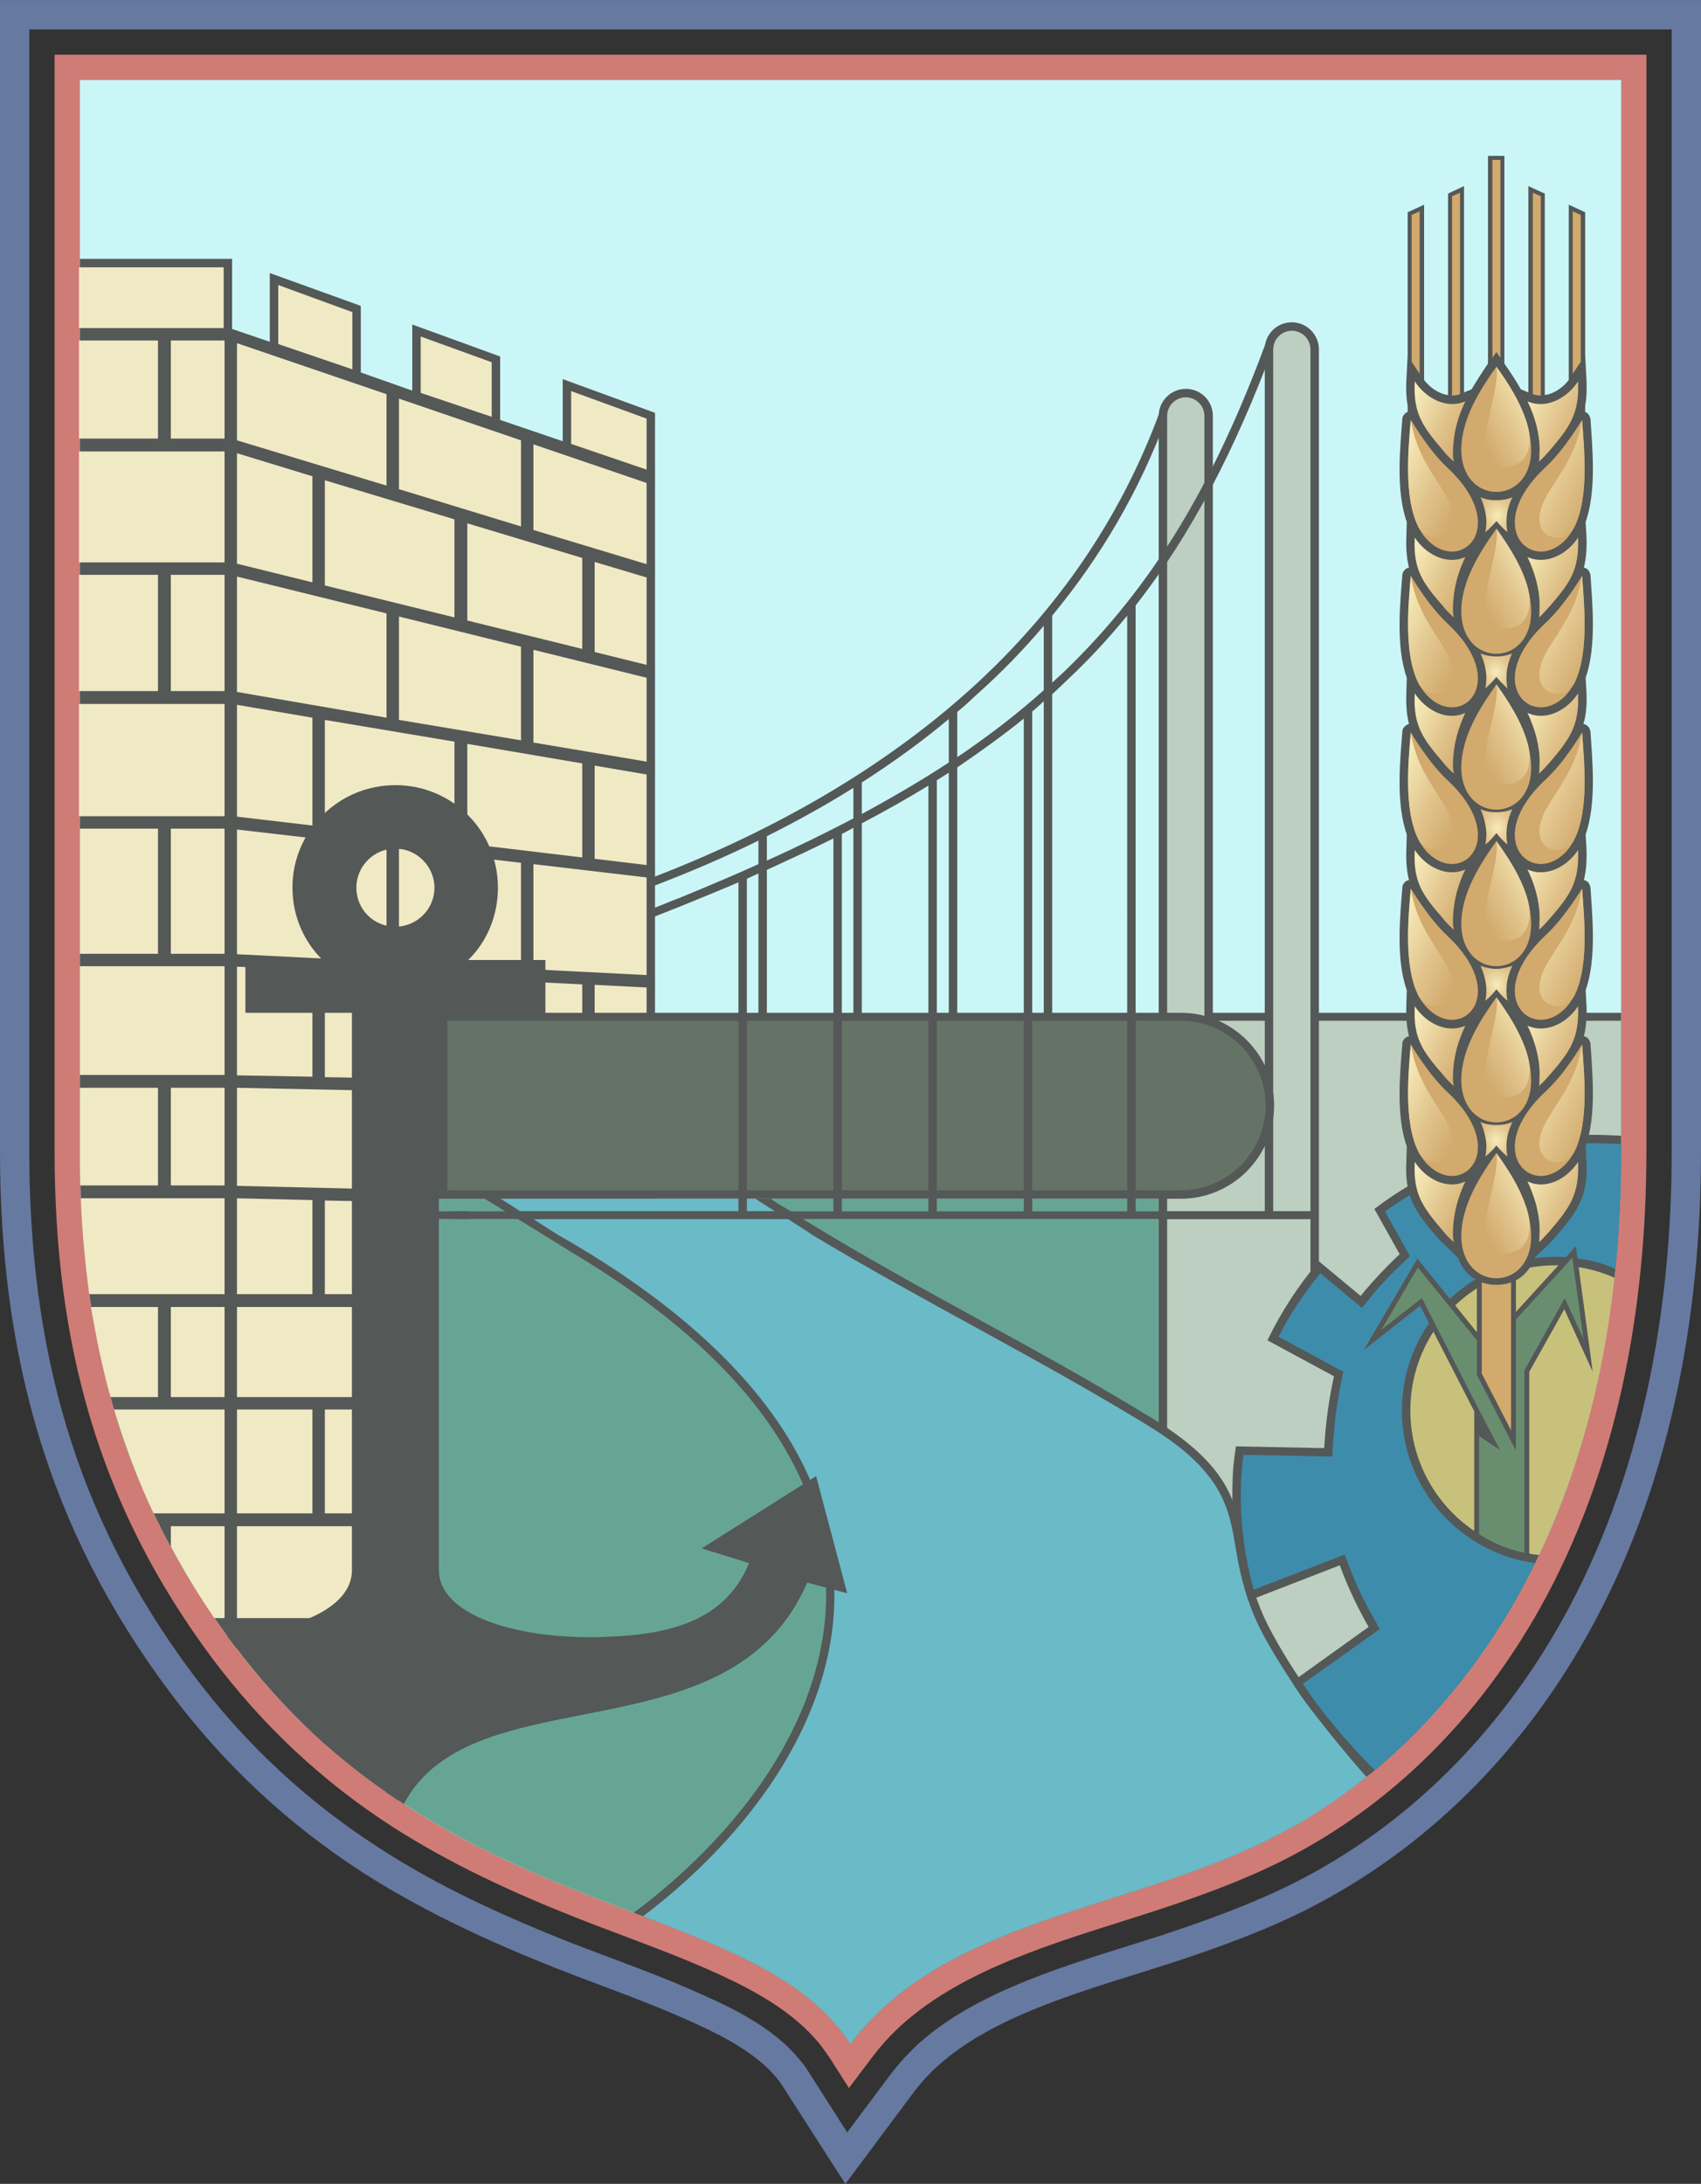 <svg xmlns="http://www.w3.org/2000/svg" xml:space="preserve" width="367.941" height="472.441" style="shape-rendering:geometricPrecision;text-rendering:geometricPrecision;image-rendering:optimizeQuality;fill-rule:evenodd;clip-rule:evenodd" viewBox="0 0 3833 4921" xmlns:xlink="http://www.w3.org/1999/xlink"><rect x="0" y="0" width="3833" height="4921" fill="#333333" stroke="none"/><defs><linearGradient id="id0" gradientUnits="userSpaceOnUse" x1="3566.27" y1="1335.25" x2="3431.63" y2="1266.65"><stop offset="0" style="stop-opacity:1;stop-color:#d2aa6d"/><stop offset=".541" style="stop-opacity:1;stop-color:#e4ca93"/><stop offset="1" style="stop-opacity:1;stop-color:#f7ebb9"/></linearGradient><linearGradient id="id1" gradientUnits="userSpaceOnUse" xlink:href="#id0" x1="3566.27" y1="2039.15" x2="3431.63" y2="1970.55"/><linearGradient id="id2" gradientUnits="userSpaceOnUse" xlink:href="#id0" x1="3566.27" y1="2391.21" x2="3431.63" y2="2322.61"/><linearGradient id="id3" gradientUnits="userSpaceOnUse" xlink:href="#id0" x1="3566.27" y1="1686.57" x2="3431.63" y2="1617.97"/><linearGradient id="id4" gradientUnits="userSpaceOnUse" xlink:href="#id0" x1="3566.27" y1="983.685" x2="3431.63" y2="915.083"/><linearGradient id="id5" gradientUnits="userSpaceOnUse" xlink:href="#id0" x1="3566.27" y1="2742.53" x2="3431.63" y2="2673.93"/><linearGradient id="id6" gradientUnits="userSpaceOnUse" xlink:href="#id0" x1="3312.09" y1="1335.25" x2="3177.45" y2="1266.65"/><linearGradient id="id7" gradientUnits="userSpaceOnUse" xlink:href="#id0" x1="3312.09" y1="2039.15" x2="3177.45" y2="1970.55"/><linearGradient id="id8" gradientUnits="userSpaceOnUse" xlink:href="#id0" x1="3312.09" y1="2391.21" x2="3177.45" y2="2322.61"/><linearGradient id="id9" gradientUnits="userSpaceOnUse" xlink:href="#id0" x1="3312.09" y1="1686.57" x2="3177.45" y2="1617.97"/><linearGradient id="id10" gradientUnits="userSpaceOnUse" xlink:href="#id0" x1="3312.09" y1="983.685" x2="3177.45" y2="915.083"/><linearGradient id="id11" gradientUnits="userSpaceOnUse" xlink:href="#id0" x1="3312.09" y1="2742.53" x2="3177.45" y2="2673.93"/><linearGradient id="id12" gradientUnits="userSpaceOnUse" xlink:href="#id0" x1="3597.07" y1="1469.26" x2="3442.68" y2="1390.58"/><linearGradient id="id13" gradientUnits="userSpaceOnUse" xlink:href="#id0" x1="3597.07" y1="1117.94" x2="3442.68" y2="1039.27"/><linearGradient id="id14" gradientUnits="userSpaceOnUse" xlink:href="#id0" x1="3597.07" y1="1822.07" x2="3442.68" y2="1743.4"/><linearGradient id="id15" gradientUnits="userSpaceOnUse" xlink:href="#id0" x1="3597.07" y1="2173.64" x2="3442.68" y2="2094.97"/><linearGradient id="id16" gradientUnits="userSpaceOnUse" xlink:href="#id0" x1="3597.07" y1="2525.45" x2="3442.68" y2="2446.78"/><linearGradient id="id17" gradientUnits="userSpaceOnUse" xlink:href="#id0" x1="3301.05" y1="1469.26" x2="3146.65" y2="1390.58"/><linearGradient id="id18" gradientUnits="userSpaceOnUse" xlink:href="#id0" x1="3301.05" y1="1117.94" x2="3146.65" y2="1039.27"/><linearGradient id="id19" gradientUnits="userSpaceOnUse" xlink:href="#id0" x1="3301.05" y1="1822.07" x2="3146.65" y2="1743.4"/><linearGradient id="id20" gradientUnits="userSpaceOnUse" xlink:href="#id0" x1="3301.05" y1="2173.64" x2="3146.65" y2="2094.97"/><linearGradient id="id21" gradientUnits="userSpaceOnUse" xlink:href="#id0" x1="3301.05" y1="2525.45" x2="3146.65" y2="2446.78"/><linearGradient id="id22" gradientUnits="userSpaceOnUse" xlink:href="#id0" x1="3329.59" y1="1692.59" x2="3463.12" y2="1617.5"/><linearGradient id="id23" gradientUnits="userSpaceOnUse" xlink:href="#id0" x1="3329.59" y1="2748.54" x2="3463.12" y2="2673.45"/><linearGradient id="id24" gradientUnits="userSpaceOnUse" xlink:href="#id0" x1="3329.59" y1="2045.17" x2="3463.12" y2="1970.07"/><linearGradient id="id25" gradientUnits="userSpaceOnUse" xlink:href="#id0" x1="3329.59" y1="2397.24" x2="3463.12" y2="2322.14"/><linearGradient id="id26" gradientUnits="userSpaceOnUse" xlink:href="#id0" x1="3329.59" y1="976.437" x2="3463.12" y2="901.343"/><linearGradient id="id27" gradientUnits="userSpaceOnUse" xlink:href="#id0" x1="3329.59" y1="1341.27" x2="3463.12" y2="1266.18"/><radialGradient id="id28" gradientUnits="userSpaceOnUse" gradientTransform="matrix(-1.067 -.615 -.544 1.206 7793 1760)" cx="3371.87" cy="1515.79" r="51.732" fx="3371.87" fy="1515.79"><stop offset="0" style="stop-opacity:1;stop-color:#f7ebb9"/><stop offset=".459" style="stop-opacity:1;stop-color:#e4ca93"/><stop offset="1" style="stop-opacity:1;stop-color:#d2aa6d"/></radialGradient><radialGradient id="id29" gradientUnits="userSpaceOnUse" gradientTransform="matrix(-1.071 -.615 -.546 1.206 8387 1542)" xlink:href="#id28" cx="3371.87" cy="2571.62" r="51.728" fx="3371.87" fy="2571.62"/><radialGradient id="id30" gradientUnits="userSpaceOnUse" gradientTransform="matrix(-1.07 -.615 -.545 1.206 7616 1832)" xlink:href="#id28" cx="3371.87" cy="1163.41" r="52.626" fx="3371.87" fy="1163.41"/><radialGradient id="id31" gradientUnits="userSpaceOnUse" gradientTransform="matrix(-1.076 -.615 -.548 1.206 8025 1687)" xlink:href="#id28" cx="3371.86" cy="1867.31" r="52.539" fx="3371.86" fy="1867.31"/><radialGradient id="id32" gradientUnits="userSpaceOnUse" gradientTransform="matrix(-1.065 -.615 -.543 1.206 8169 1615)" xlink:href="#id28" cx="3371.86" cy="2220.02" r="52.221" fx="3371.86" fy="2220.02"/><style>.fil3{fill:#545857}.fil5{fill:#bccfc0}.fil12{fill:#d2aa6d}</style></defs><g id="Layer_x0020_1"><g id="_936736800"><path d="M1765 4703c-5-8-10-15-16-22-43-52-114-90-175-118-105-49-214-86-321-128-151-60-299-128-436-216-169-109-315-246-435-407C106 3443 0 3050 0 2593V0h3833v2593c0 377-70 759-256 1091-148 265-363 483-635 620-98 49-201 86-305 120-160 52-367 105-500 211-29 23-55 49-77 78l-155 208-140-218zm56-36c-6-10-13-19-21-28-50-61-128-104-199-136-105-49-216-87-324-129-147-59-291-124-424-211-163-105-302-235-418-390-268-358-369-737-369-1180V66h3701v2527c0 365-68 737-247 1058-142 254-347 463-608 594-95 47-195 83-295 116-170 55-380 110-521 222-34 27-63 57-89 91l-98 131-88-138z" style="fill:#6679a1"/><path d="M1869 4636c-8-11-16-23-25-34-57-68-139-114-219-151-106-49-218-87-327-130-144-57-283-121-414-205-158-102-291-227-404-377-260-348-357-714-357-1146V123h3587v2470c0 355-65 718-240 1031-136 243-333 445-583 570-92 46-190 81-288 113-178 58-391 114-539 232-37 29-70 63-98 101l-49 65-44-69z" style="fill:#cf7c76"/><path d="M1916 4606c-217-340-911-261-1390-901-205-274-346-605-346-1112V180h3473v2413c0 826-356 1332-792 1551-322 161-735 181-945 462z" style="fill:#caf6f7"/><path class="fil3" d="M180 583h343v158l85 29V615l205 74v150l116 41V731l198 72v143l141 48V854l208 76v3127H897c-130-87-257-199-371-352-205-274-346-605-346-1112V583z"/><path d="M178 602v137h326V602H178zm0 165v221h178V767H178zm0 250v250h328v-250H178zm0 278v262h178v-262H178zm0 291v253h328v-253H178zm2 563h176v-282H180v282zm0 273h326v-245H180v245zm1 249h175v-220H180v142c0 27 0 53 1 78zm20 245h305v-216H182c3 76 10 148 19 216zm48 232h107v-203H205c12 71 26 139 44 203zm97 262h160v-234H257c25 84 55 162 89 234zm524 628h1v-109H732c45 40 91 76 138 109zm29 0h275v-109H899v109zm303 0h255v-109h-255v109zm255-137v-227h-117v227h117zm0-255v-207h-255v207h255zm0-236v-234h-117v234h117zm0-262v-203h-255v203h255zm0-232v-195l-117-2v197h117zm0-223v-224l-255-5v223l255 6zm0-252v-216l-117-6v219l117 3zm0-244v-220l-255-30v237l255 13zm0-248v-204l-117-20v210l117 14zm0-233v-189l-255-63v209l255 43zm0-218v-197l-117-35v203l117 29zm0-227v-183l-255-87v193l255 77zm0-213V943l-170-62v119l170 58zm-283-66-275-94v204l275 84V992zm-66-53V816l-160-58v127l160 54zM794 832V703l-167-61v133l167 57zm77 56L534 773v219l337 102V888zM506 767H385v221h121V767zm195 3134h3v-227H534v42c53 70 109 131 167 185zm31 0h292v-227H732v227zm321 0h259v-227h-259v227zm-570-255h23v-207H385v46c30 56 63 110 98 161zm51 0h337v-207H534v207zm365 0h275v-207H899v207zm-365-236h170v-234H534v234zm198 0h292v-234H732v234zm321 0h259v-234h-259v234zm-668-262h121v-203H385v203zm149 0h337v-203H534v203zm365 0h275v-203H899v203zm-365-232h170v-212l-170-4v216zm198 0h292v-205l-292-6v211zm321 0h259v-198l-259-6v204zm-668-245h121v-220H385v220zm149 1 337 8v-222l-337-7v221zm365 8 275 6v-223l-275-5v222zm-365-257 170 3v-239l-170-9v245zm198 4 292 5v-229l-292-15v239zm321 6 259 5v-220l-259-13v228zm-668-284h121v-282H385v282zm149 1 337 17v-259l-337-39v281zm365 18 275 14v-238l-275-32v256zm-365-328 170 20v-243l-170-29v252zm198 24 292 34v-227l-292-49v242zm321 37 259 31v-212l-259-44v225zm-668-344h121v-262H385v262zm149 2 337 58v-235l-337-83v260zm365 63 275 46v-211l-275-68v233zm-365-352 170 42v-239l-170-52v249zm198 49 292 72v-221l-292-88v237zm321 79 259 64v-205l-259-78v219z" style="fill:#efeac4"/><path class="fil3" d="M3653 2282H2611v1961c86-29 171-60 250-99 436-219 792-725 792-1551v-311z"/><path class="fil5" d="M2630 2300h1023v293c0 112-6 217-19 317v1c-79 640-396 1043-773 1233-73 36-151 66-231 93V2300z"/><path class="fil3" d="M2850 2747h103v240h19V787c0-34-28-61-61-61-34 0-61 27-61 61v1942H932v18h1918z"/><path class="fil5" d="M2869 2729h84V787c0-23-19-42-42-42s-42 19-42 42v1942z"/><path class="fil3" d="M2611 2685h122V937c0-34-27-61-61-61-33 0-61 27-61 61v1748z"/><path class="fil5" d="M2630 2682h84V937c0-23-19-42-42-42s-42 19-42 42v1745z"/><path class="fil3" d="M968 2282h1693c115 0 210 94 210 209 0 116-95 210-210 210H968v-419z"/><path d="M1008 2300v382h1653c105 0 191-86 191-191s-86-191-191-191H1008z" style="fill:#657366"/><path d="M2611 2701H882v1345c417 285 867 298 1034 560 172-230 479-285 761-386l-41-925h-25v-548H962v-18h1649v-28z" style="fill:#66a594"/><path class="fil3" d="M1092 2701c15 9 33 20 49 30h644c-21-12-47-28-48-30h-645zm72 44c43 26 92 57 128 79 890 534 578 1156 136 1486 214 81 395 150 488 296 210-281 623-301 945-462 81-41 159-92 233-152-85-96-164-195-227-311-117-212 4-317-272-486-268-164-507-278-774-441l-16-10-641 1z"/><path d="M3079 4004c-85-97-165-198-229-314-26-47-43-95-55-147-9-39-13-79-23-118-10-38-25-70-50-101-36-46-88-83-137-113-247-151-506-279-754-428-2-2-27-18-55-36h-574c28 18 51 33 53 34 194 110 388 255 508 438 98 150 139 318 106 494-46 241-221 454-420 605 205 78 377 147 467 288 210-281 623-301 945-462 76-38 149-85 218-140zM1746 2729c-19-12-36-23-44-28h-574c13 8 28 18 44 28h574z" style="fill:#6bbac7"/><path d="M3505 2841c48 0 93 10 134 28-26 249-88 463-176 644-166-20-295-162-295-335 0-186 151-337 337-337z" style="fill:#c8c17b"/><path class="fil3" d="M3591 2557c21 0 42 1 62 2v34c0 100-5 195-15 286-41-18-85-28-133-28-181 0-327 146-327 327 0 169 127 307 290 326-99 208-231 371-381 494-64-60-136-143-176-208l173-124c-25-44-47-90-65-139l-206 80c-23-75-36-176-36-236s3-76 8-112l199 4c3-54 10-108 22-162l-150-81c31-64 70-124 116-178l94 78c27-33 56-64 88-94l-57-102c80-61 171-107 270-136 10 40 22 87 31 125 41-11 83-18 126-24l17-130c16-1 33-2 50-2z"/><path d="m3557 2577-16 129-15 2c-41 5-82 13-123 23l-19 5-4-19c-9-35-18-70-26-105-84 26-162 66-233 118l56 100-10 10c-31 29-60 59-86 92l-12 15-94-78c-36 44-68 92-94 143l146 79-3 14c-11 52-18 105-21 159l-1 18-200-4c-4 31-6 62-6 93 0 71 10 142 29 211l205-79 7 18c17 47 39 92 64 135l8 15-173 123c43 66 103 136 162 195 141-118 266-273 361-467-169-23-300-168-300-344 0-191 155-346 346-346 48 0 94 9 135 27 9-85 13-173 13-266v-15c-20-1-41-2-62-2-11 0-22 0-34 1z" style="fill:#3e8cab"/><path class="fil3" d="M3328 2848v154l-134-166-121 206 127-100 122 238v276c38 26 80 41 124 50v-415l79-141 64 141-38-283-135 148v-108h-88z"/><path d="m3328 3020-133-164-82 140 91-71 129 252 47 90-47-31v221c34 22 67 34 102 42v-411l91-163 42 91-25-182-127 139v296l-88-171v-78z" style="fill:#698e6f"/><path class="fil12" d="M3339 2887c22 3 44 0 66-6v342l-66-128v-208z"/><path class="fil3" d="M989 2290v1248c0 102 176 154 354 151 139-3 286-23 345-167l-107-33 258-163 70 264-90-24c-173 401-753 203-909 499-134-87-266-202-384-360-5-6-9-12-14-18 5-1 8-19 12-19 58-5 115 2 159-16 66-25 110-63 110-114V2282H553v-119h174c-42-41-68-99-68-163 0-128 104-231 232-231s231 103 231 231c0 64-25 122-67 163h174v127H989zm-98-378c48 0 88 40 88 88 0 49-40 88-88 88-49 0-88-39-88-88 0-48 39-88 88-88z"/><path d="M1468 1978c284-109 528-252 723-429 189-172 332-378 420-615 2-5 7-8 12-6s8 7 6 12c-61 165-148 314-258 447v151c8-7 16-15 24-22 205-196 341-430 456-740 2-5 8-7 12-5 5 2 8 7 6 12-86 230-183 419-310 581v1374h-19V1387c-41 50-84 97-132 142-12 12-24 23-37 35v726h-19v-710c-9 8-17 16-26 23v1135h-19V1619c-47 38-97 74-150 110v561h-19v-549c-9 6-18 11-27 17v980h-19v-968c-47 29-97 57-150 85v435h-19v-425c-8 5-17 9-26 14v859h-19v-849c-48 24-98 47-150 71v330h-19v-322c-9 4-18 8-26 12v758h-19v-750c-42 18-84 35-128 53l-10 4c-17 7-41 16-58 23v-20c16-6 36-14 50-20l11-4c63-26 123-51 180-77v-53c-77 38-157 72-241 104v-20zm884-568c-46 54-95 105-149 153-15 14-30 28-46 41v102c71-48 136-98 195-151v-145zm-214 210c-61 51-126 98-196 143v71c70-38 135-76 196-116v-98zm-215 155c-62 39-127 75-195 109v55c69-31 134-63 195-95v-69z" style="fill:#545857;fill-rule:nonzero"/><path d="M3372 2595c-6 7-12 13-19 19l-22 18 7-28c2-9 2-19 1-29-1-15-5-29-11-43l-10-21 22 8c10 4 21 6 32 6s22-2 32-6l22-8-10 21c-6 14-10 28-12 43-1 10 0 20 2 29l6 28-21-18c-7-6-13-12-19-19z" style="fill:url(#id29)"/><path d="M3372 2244c-6 7-12 13-19 19l-22 18 6-28c3-10 3-20 2-30-1-15-5-29-12-43l-9-21 22 8c10 4 21 6 32 6s22-2 32-6l22-8-10 21c-6 14-10 28-12 43-1 10 0 20 2 30l7 28-22-19c-7-5-13-11-19-18z" style="fill:url(#id32)"/><path d="M3372 1892c-6 7-12 13-19 18l-22 19 7-28c2-10 2-20 1-29-1-16-6-31-12-45l-10-21 22 9c10 4 22 6 33 6s22-2 33-6l22-9-10 21c-7 14-11 29-13 45-1 9 0 19 2 29l6 28-21-19c-7-5-13-11-19-18z" style="fill:url(#id31)"/><path d="M3372 1539c-6 7-12 13-19 19l-22 18 7-28c2-9 2-19 1-29-1-15-5-29-11-43l-10-21 22 8c10 4 21 6 32 6s22-2 32-6l21-8-9 21c-6 14-10 28-12 43-1 10 0 20 2 29l7 28-22-18c-7-6-13-12-19-19z" style="fill:url(#id28)"/><path d="M3372 1188c-6 7-12 13-19 18l-22 19 7-28c2-10 2-20 1-30-1-15-5-29-12-43l-10-22 23 9c10 5 21 7 32 7s22-2 32-7l23-9-11 22c-6 14-10 28-12 43-1 10 0 20 2 30l7 28-22-19c-7-5-13-11-19-18z" style="fill:url(#id30)"/><path class="fil3" d="M3372 1174c8 9 16 18 25 25-2-10-3-21-2-32 1-17 6-32 13-47-11 5-24 7-36 7-13 0-25-2-36-7 7 15 11 30 13 47 1 11 0 22-2 32 9-7 17-16 25-25zm18-823v468c13 19 26 38 37 58l17 7V419l37 17v454c21-3 41-17 54-34V461l37 17v322l3 58c1 22 0 40-3 56v14c1 1 2 1 3 1 5 4 8 9 9 15 4 65 14 161-11 232l2 34c1 27-1 49-6 69 2 0 4 1 6 2 5 3 8 9 9 15 4 64 14 160-11 231l2 34c1 28-1 51-7 70 3 1 5 1 7 3 5 3 8 8 9 15 4 64 14 160-11 231l2 34c1 27-1 49-6 69 2 0 4 1 6 2 5 3 8 9 9 15 4 64 14 161-11 231l2 35c1 27-1 49-6 69 2 0 4 1 6 2 5 3 8 9 9 15 4 64 14 161-11 231l2 34c4 79-20 112-69 169-8 9-16 18-25 26l-24 23c-12 38-45 60-85 60s-73-22-86-60l-23-23c-9-8-18-17-26-26-49-57-72-90-68-169l1-34c-25-70-15-167-10-231 0-6 4-12 9-15 2-1 4-2 6-2-5-20-7-42-6-69l1-35c-25-70-15-167-10-231 0-6 4-12 9-15 2-1 4-2 6-2-5-20-7-42-6-69l1-34c-25-71-15-167-10-231 0-7 4-12 9-15 2-2 4-2 6-3-5-19-7-42-6-70l1-34c-25-71-15-167-10-231 0-6 4-12 9-15 2-1 4-2 6-2-5-20-7-42-6-69l1-34c-25-71-15-167-10-232 0-6 4-11 9-15 1 0 2 0 3-1v-14c-3-16-4-34-3-56l3-58V478l37-17v395c13 17 33 31 54 34V436l36-17v465l17-7c12-20 24-39 37-58V351h37zm-18 2230c8 10 16 18 25 25-2-10-3-21-2-32 1-16 6-31 13-46-12 5-24 7-36 7s-25-2-36-7c7 15 11 30 13 46 1 11 0 22-2 32 9-7 17-15 25-25zm0-352c8 10 16 19 25 26-2-10-3-22-2-33 1-16 6-31 13-46-12 4-24 7-36 7-13 0-25-3-36-7 7 15 11 30 13 46 1 11 0 23-2 33 9-7 17-16 25-26zm0-352c8 10 16 19 25 26-2-10-3-21-2-32 1-17 6-33 13-48-11 5-24 7-36 7-13 0-25-2-36-7 7 15 11 31 13 48 1 11 0 22-2 32 9-7 17-16 25-26zm0-352c8 10 16 18 25 26-2-11-3-22-2-33 1-16 6-31 12-46-11 5-23 7-35 7s-24-2-36-7c7 15 11 30 13 46 1 11 0 22-2 33 9-8 17-16 25-26z"/><path class="fil12" d="M3381 360h-18v446l9-13 9 13V360zm-182 116-18 8v331l18 27V476zm273-34-18-8v454c6 2 12 3 18 3V442zm90 42-18-8v366l18-27V484zm-272-50-18 8v449c6 0 12-1 18-3V434zM3372 2598c-37 52-68 103-77 160-25 163 179 163 153 0-8-57-39-108-76-160z"/><path d="M3372 2598c12 67-86 250 36 223 32-7 51-44 30-104-14-41-38-80-66-119z" style="fill:url(#id23)"/><path class="fil12" d="M3372 1191c-37 52-68 103-77 159-25 164 179 164 153 0-8-56-39-107-76-159z"/><path d="M3372 1191c12 67-86 249 36 223 32-7 51-44 30-105-14-40-38-79-66-118z" style="fill:url(#id27)"/><path class="fil12" d="M3372 1542c-37 52-68 103-77 160-25 163 179 163 153 0-8-57-39-108-76-160z"/><path d="M3372 1542c12 67-86 250 36 223 32-7 51-44 30-104-14-41-38-80-66-119z" style="fill:url(#id22)"/><path class="fil12" d="M3372 1895c-37 52-68 103-77 159-25 164 179 164 153 0-8-56-39-107-76-159z"/><path d="M3372 1895c12 67-86 249 36 223 32-7 51-45 30-105-14-41-38-79-66-118z" style="fill:url(#id24)"/><path class="fil12" d="M3372 2247c-37 52-68 103-77 159-25 164 179 164 153 0-8-56-39-107-76-159z"/><path d="M3372 2247c12 67-86 249 36 223 32-7 51-45 30-105-14-40-38-79-66-118z" style="fill:url(#id25)"/><path class="fil12" d="M3372 826c-37 52-68 103-77 160-25 163 179 163 153 0-8-57-39-108-76-160z"/><path d="M3372 826c12 67-86 250 36 223 32-7 51-44 30-104-14-41-38-80-66-119z" style="fill:url(#id26)"/><path class="fil12" d="M3482 1053c44-40 83-108 83-107 5 71 21 214-40 273-76 73-184-34-43-166z"/><path d="M3565 946c4 60 17 173-17 241-25 49-121 24-58-78 28-46 63-89 75-163z" style="fill:url(#id13)"/><path class="fil12" d="M3261 1053c-43-40-82-108-82-107-5 71-22 214 40 273 76 73 184-34 42-166z"/><path d="M3179 946c-5 60-17 173 17 241 24 49 120 24 58-78-28-46-63-89-75-163z" style="fill:url(#id18)"/><path class="fil12" d="M3482 2460c44-40 83-107 83-107 5 72 21 215-40 273-76 73-184-34-43-166z"/><path d="M3565 2353c4 61 17 173-17 242-25 49-121 23-58-78 28-46 63-89 75-164z" style="fill:url(#id16)"/><path class="fil12" d="M3261 2460c-43-40-82-107-82-107-5 72-22 215 40 273 76 73 184-34 42-166z"/><path d="M3179 2353c-5 61-17 173 17 242 24 49 120 23 58-78-28-46-63-89-75-164z" style="fill:url(#id21)"/><path class="fil12" d="M3482 2108c44-40 83-107 83-106 5 71 21 214-40 272-76 73-184-33-43-166z"/><path d="M3565 2002c4 60 17 173-17 241-25 49-121 23-58-78 28-46 63-89 75-163z" style="fill:url(#id15)"/><path class="fil12" d="M3261 2108c-43-40-82-107-82-106-5 71-22 214 40 272 76 73 184-33 42-166z"/><path d="M3179 2002c-5 60-17 173 17 241 24 49 120 23 58-78-28-46-63-89-75-163z" style="fill:url(#id20)"/><path class="fil12" d="M3482 1757c44-40 83-107 83-107 5 71 21 214-40 273-76 73-184-34-43-166z"/><path d="M3565 1650c4 61 17 173-17 241-25 49-121 24-58-78 28-46 63-89 75-163z" style="fill:url(#id14)"/><path class="fil12" d="M3261 1757c-43-40-82-107-82-107-5 71-22 214 40 273 76 73 184-34 42-166z"/><path d="M3179 1650c-5 61-17 173 17 241 24 49 120 24 58-78-28-46-63-89-75-163z" style="fill:url(#id19)"/><path class="fil12" d="M3482 1404c44-40 83-107 83-107 5 71 21 214-40 273-76 73-184-34-43-166z"/><path d="M3565 1297c4 61 17 173-17 242-25 49-121 23-58-79 28-46 63-89 75-163z" style="fill:url(#id12)"/><path class="fil12" d="M3261 1404c-43-40-82-107-82-107-5 71-22 214 40 273 76 73 184-34 42-166z"/><path d="M3179 1297c-5 61-17 173 17 242 24 49 120 23 58-79-28-46-63-89-75-163z" style="fill:url(#id17)"/><path d="M3556 859c-24 37-71 64-114 45 12 25 21 51 25 79 2 13 3 26 2 39 0 6 0 12-1 18 9-8 16-16 24-25 46-54 67-83 64-156z" style="fill:url(#id4)"/><path d="M3188 859c24 37 71 64 114 45-12 25-21 51-25 79-2 13-3 26-3 39 0 6 1 12 2 18-9-8-17-16-24-25-46-54-68-83-64-156z" style="fill:url(#id10)"/><path d="M3556 2618c-24 37-71 64-114 44 12 26 21 52 25 80 2 12 3 26 2 39 0 6 0 12-1 18 9-8 16-16 24-25 46-54 67-83 64-156z" style="fill:url(#id5)"/><path d="M3188 2618c24 37 71 64 114 44-12 26-21 52-25 80-2 12-3 26-3 39 0 6 1 12 2 18-9-8-17-16-24-25-46-54-68-83-64-156z" style="fill:url(#id11)"/><path d="M3556 2267c-24 37-71 63-114 44 12 25 21 52 25 79 2 13 3 26 2 40 0 6 0 11-1 17 9-8 16-16 24-25 46-53 67-82 64-155z" style="fill:url(#id2)"/><path d="M3188 2267c24 37 71 63 114 44-12 25-21 52-25 79-2 13-3 26-3 40 0 6 1 11 2 17-9-8-17-16-24-25-46-53-68-82-64-155z" style="fill:url(#id8)"/><path d="M3556 1915c-24 37-71 63-114 44 12 25 21 51 25 79 2 13 3 26 2 40 0 5 0 11-1 17 9-8 16-16 24-25 46-53 67-82 64-155z" style="fill:url(#id1)"/><path d="M3188 1915c24 37 71 63 114 44-12 25-21 51-25 79-2 13-3 26-3 40 0 5 1 11 2 17-9-8-17-16-24-25-46-53-68-82-64-155z" style="fill:url(#id7)"/><path d="M3556 1562c-24 37-71 64-114 44 12 26 21 52 25 80 2 13 3 26 2 39 0 6 0 12-1 18 9-8 16-16 24-25 46-54 67-83 64-156z" style="fill:url(#id3)"/><path d="M3188 1562c24 37 71 64 114 44-12 26-21 52-25 80-2 13-3 26-3 39 0 6 1 12 2 18-9-8-17-16-24-25-46-54-68-83-64-156z" style="fill:url(#id9)"/><path d="M3556 1211c-24 37-71 63-114 44 12 25 21 52 25 79 2 13 3 27 2 40 0 6 0 11-1 17 9-8 16-16 24-25 46-53 67-82 64-155z" style="fill:url(#id0)"/><path d="M3188 1211c24 37 71 63 114 44-12 25-21 52-25 79-2 13-3 27-3 40 0 6 1 11 2 17-9-8-17-16-24-25-46-53-68-82-64-155z" style="fill:url(#id6)"/></g></g></svg>